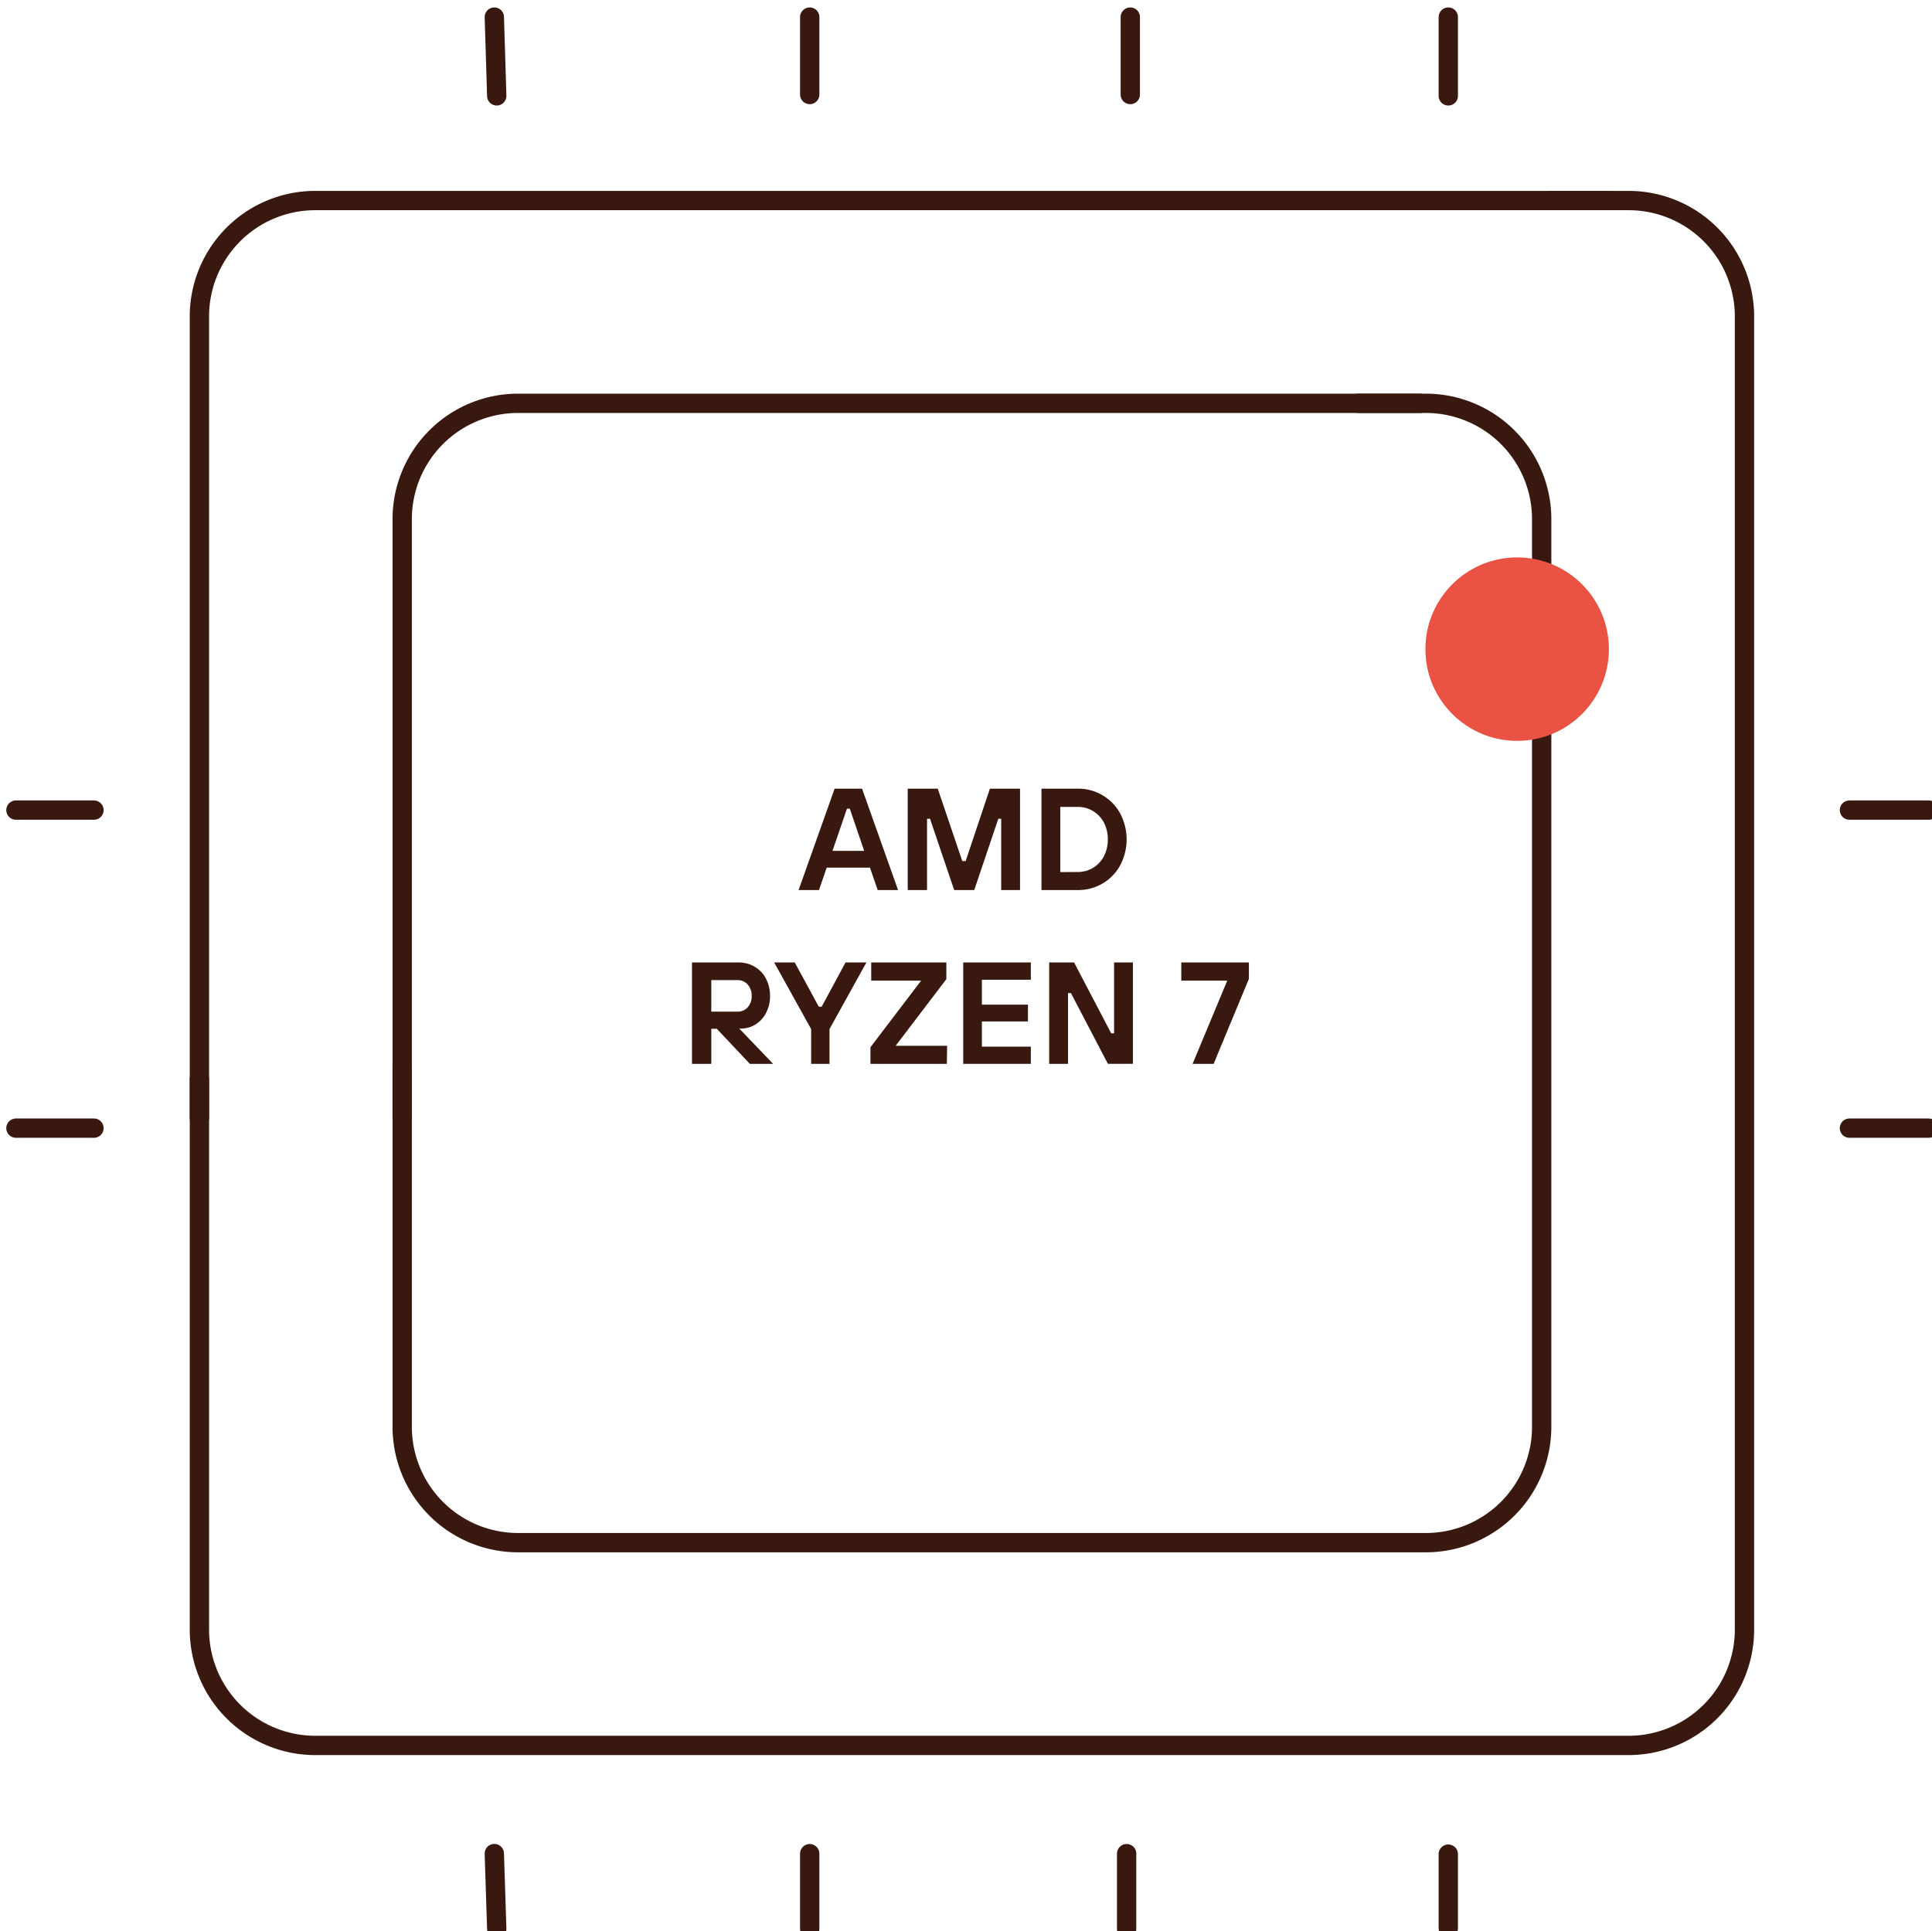 <svg id="Warstwa_1" data-name="Warstwa 1" xmlns="http://www.w3.org/2000/svg" viewBox="0 0 200.07 200"><defs><style>.cls-1{fill:none;stroke:#39190f;stroke-linecap:round;stroke-linejoin:round;stroke-width:2px;}.cls-2{fill:#39190f;}.cls-3{fill:#ea5243;}</style></defs><g id="Warstwa_2" data-name="Warstwa 2"><g id="Warstwa_1-2" data-name="Warstwa 1-2"><line class="cls-1" x1="51.19" y1="1.77" x2="51.44" y2="9.93"/><line class="cls-1" x1="51.19" y1="191.97" x2="51.44" y2="199.77"/><line class="cls-1" x1="83.85" y1="9.79" x2="83.85" y2="1.77"/><line class="cls-1" x1="117.05" y1="9.79" x2="117.05" y2="1.77"/><line class="cls-1" x1="149.98" y1="9.93" x2="149.98" y2="1.77"/><line class="cls-1" x1="191.52" y1="83.9" x2="199.72" y2="83.9"/><line class="cls-1" x1="191.52" y1="116.84" x2="199.72" y2="116.84"/><line class="cls-1" x1="149.98" y1="192.03" x2="149.98" y2="199.71"/><line class="cls-1" x1="116.67" y1="191.98" x2="116.67" y2="199.76"/><line class="cls-1" x1="83.85" y1="191.98" x2="83.85" y2="199.76"/><line class="cls-1" x1="9.73" y1="83.9" x2="1.65" y2="83.9"/><line class="cls-1" x1="9.73" y1="116.84" x2="1.65" y2="116.84"/><path class="cls-1" d="M20.65,115.77v-83a12,12,0,0,1,12-12h134"/><path class="cls-1" d="M160.65,20.77h8a12,12,0,0,1,12,12v136a12,12,0,0,1-12,12h-136a12,12,0,0,1-12-12v-57"/><path class="cls-1" d="M140.65,41.77h7a12,12,0,0,1,12,12v94a12,12,0,0,1-12,12h-94a12,12,0,0,1-12-12v-37"/><path class="cls-1" d="M41.65,115.77v-62a12,12,0,0,1,12-12h93.4"/></g></g><path class="cls-2" d="M93,92.18H90.89l-.8-2.32H85.61l-.8,2.32H82.7l3.73-10.5h2.84Zm-5.29-8.43-1.5,4.37h3.28L88,83.75Z"/><path class="cls-2" d="M96,92.18h-2V81.68h3.11l2.54,7.5H100l2.51-7.5h3.12v10.5h-1.95V84.8h-.3l-2.49,7.38H98.81l-2.5-7.38H96Z"/><path class="cls-2" d="M107.85,92.18V81.68h3.76a4.92,4.92,0,0,1,2.57.69A4.84,4.84,0,0,1,116,84.25a5.72,5.72,0,0,1,0,5.37,4.84,4.84,0,0,1-1.82,1.88,4.92,4.92,0,0,1-2.57.68Zm3.76-1.87a3,3,0,0,0,1.58-.43,3.06,3.06,0,0,0,1.12-1.19,3.72,3.72,0,0,0,.41-1.76,3.68,3.68,0,0,0-.41-1.75A3.06,3.06,0,0,0,113.19,84a3,3,0,0,0-1.58-.43H109.8v6.75Z"/><path class="cls-2" d="M76.55,106.52l3.51,3.66H77.65l-3.42-3.63h-.57v3.63h-2V99.68h4.81a3.19,3.19,0,0,1,1.69.45,3,3,0,0,1,1.16,1.23,3.74,3.74,0,0,1,.42,1.8,3.63,3.63,0,0,1-.4,1.72,3,3,0,0,1-1.09,1.21,2.7,2.7,0,0,1-1.49.43Zm-2.89-1.75h2.77a1.32,1.32,0,0,0,1-.45,1.64,1.64,0,0,0,.41-1.17,1.68,1.68,0,0,0-.41-1.18,1.33,1.33,0,0,0-1-.46H73.66Z"/><path class="cls-2" d="M85.9,110.18H84v-3.6l-3.83-6.9H82.3l2.49,4.58h.3l2.47-4.58h2.16l-3.82,6.9Z"/><path class="cls-2" d="M98.05,110.18H90.14v-1.72l5.25-6.9H90.22V99.68H98v1.73l-5.25,6.9h5.33Z"/><path class="cls-2" d="M106.75,110.18h-7V99.68h7v1.79h-5.07v2.58h4.77v1.74h-4.77v2.61h5.07Z"/><path class="cls-2" d="M110.6,110.18h-1.95V99.68h2.58l3.84,7.34h.3V99.68h1.95v10.5h-2.59l-3.83-7.33h-.3Z"/><path class="cls-2" d="M125.68,110.18H123.5l3.59-8.62h-4.76V99.68h7v1.7Z"/><circle class="cls-3" cx="157.11" cy="67.23" r="9.5"/></svg>